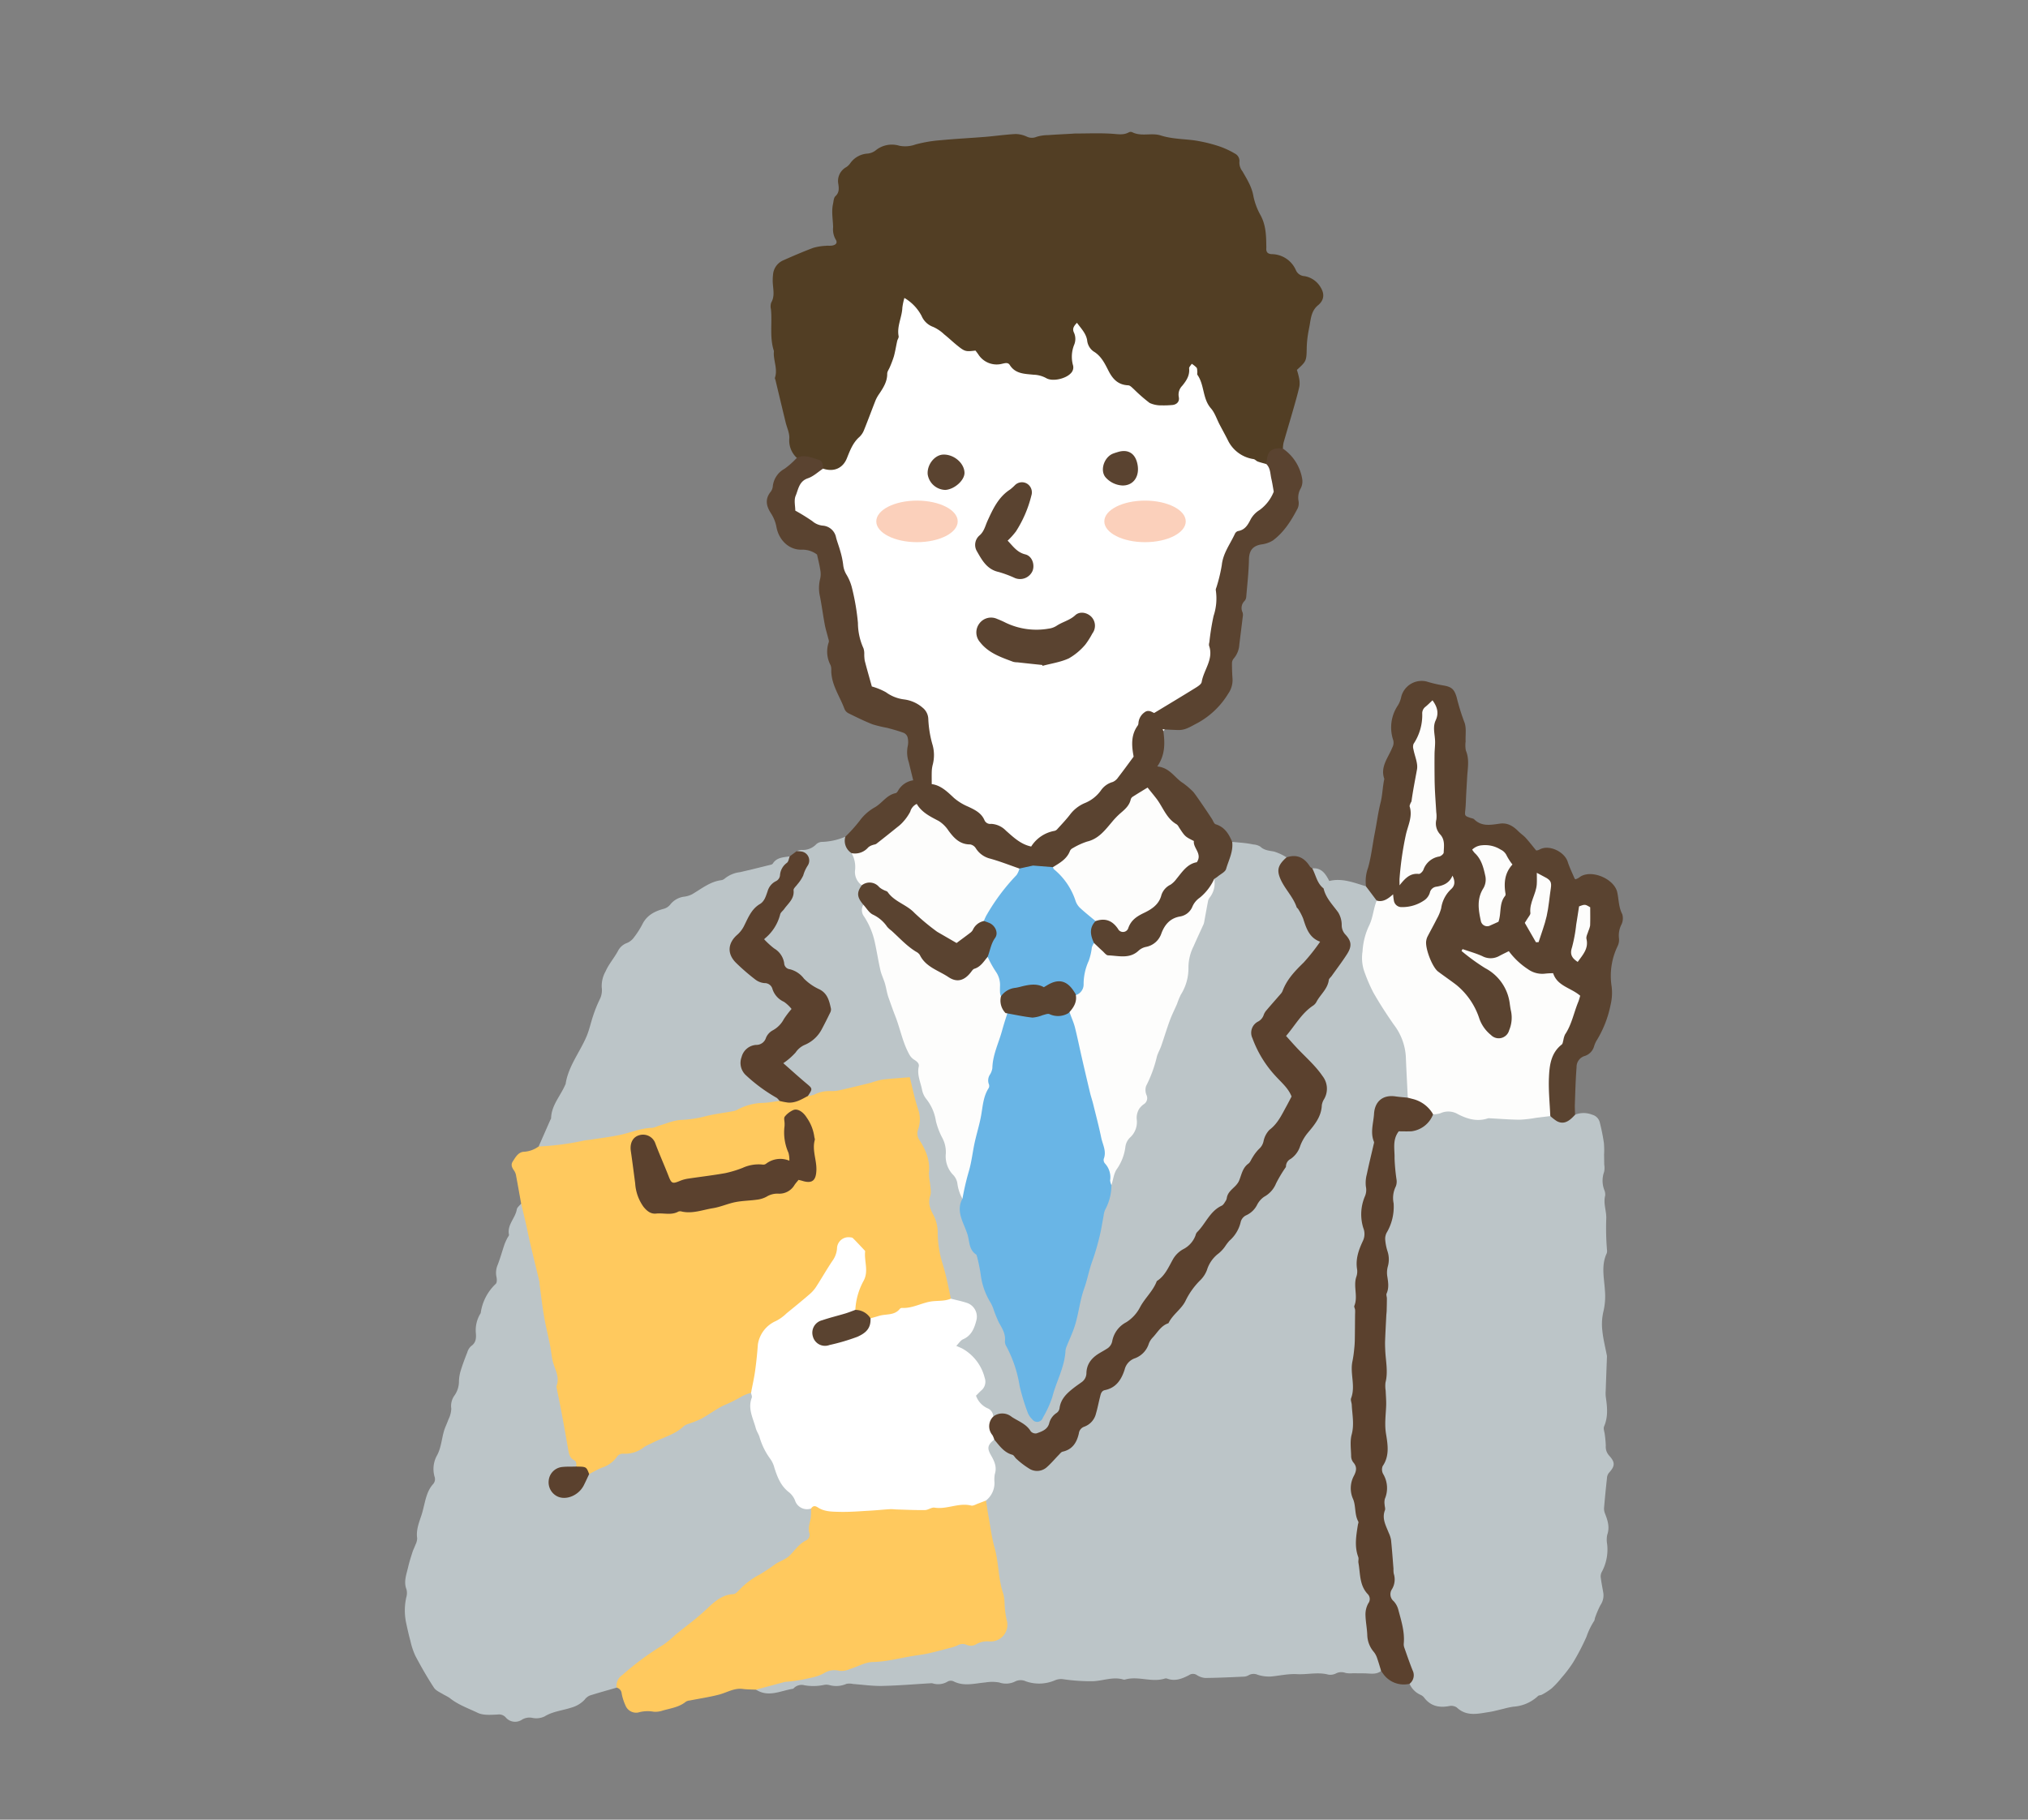 <svg xmlns="http://www.w3.org/2000/svg" width="546" height="490" viewBox="0 0 546 490">
  <rect x="0" y="0" width="546" height="490" fill="#808080" stroke="none"/>
  <g id="fp" transform="translate(-388.359 -74.555)">
    <path id="パス_23814" data-name="パス 23814" d="M748.5,499.946c-1.325,1.044-2.86.679-4.348.649-1.1-.022-2.21-.013-3.315-.031a5.968,5.968,0,0,1-2.005-.108,3.162,3.162,0,0,0-2.582.2,3.329,3.329,0,0,1-1.964.279c-2.819-.75-5.633.025-8.4-.127-2.469-.136-4.718.428-7.072.637a10.115,10.115,0,0,1-3.529-.457,2.732,2.732,0,0,0-2.357.046,2.855,2.855,0,0,1-1.262.437c-3.509.161-7.019.329-10.53.365a4.879,4.879,0,0,1-2.287-.8,1.841,1.841,0,0,0-2.056.026c-1.8.942-3.7,1.73-5.821.98a1.127,1.127,0,0,0-.667-.063c-3.543,1.151-7.16-.729-10.7.266a.845.845,0,0,1-.447.025c-2.868-.871-5.617.387-8.421.444a51.64,51.64,0,0,1-7.619-.511,4.252,4.252,0,0,0-2.552.31,10.81,10.81,0,0,1-7.687.241,3.337,3.337,0,0,0-2.8-.032,5.536,5.536,0,0,1-4.374.336,10.7,10.7,0,0,0-3.75-.017c-2.85.239-5.781,1.154-8.607-.31a1.82,1.82,0,0,0-1.454.009,4.957,4.957,0,0,1-4.1.563,1.761,1.761,0,0,0-.672-.035c-4.335.25-8.665.624-13,.713-2.6.054-5.207-.339-7.811-.524a4.341,4.341,0,0,0-1.764-.039,6.8,6.8,0,0,1-4.615.329,3.3,3.3,0,0,0-1.569-.013,13.914,13.914,0,0,1-5.12.072,2.933,2.933,0,0,0-2.908.813.355.355,0,0,1-.183.128c-3.311.511-6.589,2.407-9.962.235.1-.782.765-.92,1.325-.991,2.918-.368,5.61-1.653,8.549-1.989a23.729,23.729,0,0,0,8.689-2.236,3.985,3.985,0,0,1,2.4-.54,11.68,11.68,0,0,0,6.117-1.1,31.343,31.343,0,0,1,7.232-1.5,134.409,134.409,0,0,0,19.6-4.066c.359-.1.745-.421,1.061-.332,2.7.752,5.109-.757,7.688-.921,3.447-.219,4.45-2.026,4.157-5.468-.452-5.322-2-10.442-2.479-15.76a30.685,30.685,0,0,0-1.55-7.229c-.96-2.779-1.032-5.743-1.237-8.662,1.866-2.379,2.065-5.217,2.287-8.074.132-1.7-.66-3.039-1.355-4.457-.921-1.881-.483-3.068,1.465-4.208a59.848,59.848,0,0,1,6.654,5.186c3.676,3.635,6.855,3.658,10.024-.41a5.945,5.945,0,0,1,2.737-2.219,4.49,4.49,0,0,0,2.8-3.316,4.794,4.794,0,0,1,2.536-3.257c2.129-1.072,2.625-3.23,3.022-5.293.452-2.342,1.119-4.207,3.77-5.033,1.677-.523,2.559-2.284,3.116-3.964a5.852,5.852,0,0,1,3.393-3.95,6.391,6.391,0,0,0,2.971-2.991,26.452,26.452,0,0,1,5.318-6.266,43.989,43.989,0,0,0,5.577-6.925c2.912-4.119,5.346-8.572,8.814-12.328,2.157-2.338,4.649-4.569,5.442-7.9a1.54,1.54,0,0,1,.5-.992c2.433-1.468,3.689-4.156,5.872-5.788,2.736-2.044,3.8-5.114,5.553-7.76.28-.422.183-1.17.578-1.444,3.388-2.355,3.755-6.779,6.654-9.506,2.738-2.577,2.9-6.368,3.689-9.735.625-2.661-1.421-4.611-3.165-6.4-2.153-2.206-4.181-4.531-6.409-6.666-1.069-1.023-1.009-2.025-.059-3.154,2.02-2.4,3.725-5.04,6.308-6.987a11.826,11.826,0,0,0,3.454-4.963,18.894,18.894,0,0,1,3.376-5.279,18.053,18.053,0,0,0,2.4-3.812,3.275,3.275,0,0,0-.5-4.153,4.233,4.233,0,0,1-1.226-3.279,3.575,3.575,0,0,0-.637-2.584c-2.181-2.333-3.323-5.312-5.1-7.887a8.368,8.368,0,0,1-1.631-4.569c2.472-.219,3.574,1.481,4.56,3.4,3.531-.863,6.688.49,9.908,1.44a22.873,22.873,0,0,1,3.172,4.055,24.789,24.789,0,0,1-1.742,6.46c-3.126,6.8-2.027,13.3,1.941,19.42,1.8,2.769,3.46,5.627,5.43,8.281a12.124,12.124,0,0,1,2.359,6.464c.24,3.214.5,6.428.53,9.654a3.864,3.864,0,0,1-.566,2.8c-1,.63-2.044.24-3.077.124-3.335-.374-4.767.954-5.412,4.222-.638,3.235.169,6.45-.306,9.659a28.186,28.186,0,0,1-1.2,5.272,8.84,8.84,0,0,0-.535,4.653,5.682,5.682,0,0,1-.466,3.086,12.546,12.546,0,0,0-.309,7.77,5.689,5.689,0,0,1-.317,4.169c-1.952,3.875-1.347,8.1-1.666,12.174-.21,2.673-.4,5.367-.37,8.061,0,.221-.116.45-.094.668.581,5.692-.419,11.359-.541,17.033-.1,4.677.87,9.376-.144,14.106-.509,2.379-.671,5.1.776,7.471a2.824,2.824,0,0,1-.05,2.807,9.657,9.657,0,0,0-.323,6.773,36.9,36.9,0,0,1,1.022,9.948c-.1,5.137-.18,10.559,2.785,15.26a3.085,3.085,0,0,1,.245,2.779,14.949,14.949,0,0,0,1.39,12.558A11.384,11.384,0,0,1,748.5,499.946Z" transform="translate(11.708 24.562)" fill="#bcc5c8"/>
    <path id="パス_23815" data-name="パス 23815" d="M779.9,342.1a6.191,6.191,0,0,1,4.6.007,2.844,2.844,0,0,1,2.073,2.166,54.042,54.042,0,0,1,1.088,5.456,22.942,22.942,0,0,1,.048,3.11c.009.9.029,1.8.038,2.694a5.373,5.373,0,0,1-.031,1.978,6.945,6.945,0,0,0,.043,4.847,3.194,3.194,0,0,1,.243,1.535c-.55,2.122.377,4.165.294,6.184a70.282,70.282,0,0,0,.2,8.5,1.863,1.863,0,0,1-.093.891c-1.518,3.263-.672,6.616-.47,9.961a18.093,18.093,0,0,1-.435,5.81,14.7,14.7,0,0,0-.247,5.111c.223,2.218.789,4.4,1.206,6.6a1.054,1.054,0,0,1,.025.224c-.113,3.116-.233,6.231-.34,9.347a8.808,8.808,0,0,0,.026,1.563c.385,2.685.679,5.335-.457,7.961-.251.579.1,1.419.178,2.139a27.076,27.076,0,0,1,.281,3.067,3.5,3.5,0,0,0,.9,2.655c1.694,1.831,1.6,2.851-.112,4.7a2.565,2.565,0,0,0-.478,1.4c-.292,2.674-.558,5.353-.782,8.034a3.473,3.473,0,0,0,.267,1.488c.72,1.843,1.306,3.651.6,5.681a6.308,6.308,0,0,0-.041,2.453,12.714,12.714,0,0,1-1.46,7.619,2.509,2.509,0,0,0-.25,1.478c.178,1.408.465,2.8.7,4.2a4.649,4.649,0,0,1-.781,3.2,26.262,26.262,0,0,0-1.413,3.27c-.139.344-.119.785-.329,1.061a19.051,19.051,0,0,0-2.024,4.2,61.829,61.829,0,0,1-3.634,6.969,34.735,34.735,0,0,1-3.123,4.11,23.6,23.6,0,0,1-2.6,2.8,16.707,16.707,0,0,1-2.631,1.706c-.315.186-.812.129-1.053.362a10.672,10.672,0,0,1-6.625,2.876,21.212,21.212,0,0,0-2.609.557c-1.311.3-2.608.678-3.933.88-3.01.459-6.071,1.291-8.719-1.232a2.691,2.691,0,0,0-2.052-.369c-2.659.5-4.926.032-6.667-2.2a2.509,2.509,0,0,0-1.042-.829,5.8,5.8,0,0,1-2.944-2.972,7.918,7.918,0,0,0-.242-5.073,36.229,36.229,0,0,1-2.3-10.044,14.12,14.12,0,0,0-2.5-7.4,2.7,2.7,0,0,1-.324-2.789,9.632,9.632,0,0,0,.534-5.3c-.485-4.158-.4-8.379-2.165-12.355-1-2.246-.375-4.773-.063-7.113.276-2.07.5-4-.462-5.931a3.264,3.264,0,0,1-.074-3.053c1.418-2.71,1.041-5.588.679-8.4a21.387,21.387,0,0,1-.224-5.148,83.955,83.955,0,0,0,.168-15.474c-.339-4.607.691-9.093.457-13.632-.136-2.626.126-5.232.059-7.855-.088-3.441.154-6.882-.59-10.284a.678.678,0,0,1,.034-.445c2.464-4.276,1.674-9.2,2.753-13.747a5.714,5.714,0,0,0,.088-2.234,66.594,66.594,0,0,1-.466-9c-.05-2.853,1.131-4.128,3.859-4.061,3.217.08,5.113-1.79,6.829-4.085a8.243,8.243,0,0,1,8.2-.126,9.505,9.505,0,0,0,5.713.886,33.788,33.788,0,0,1,6.516-.023c3.652.251,7.2-.446,10.8-.542.223,0,.5-.033.656.1C775.518,344.1,777.72,343.892,779.9,342.1Z" transform="translate(32.519 32.616)" fill="#bcc5c8"/>
    <path id="パス_23816" data-name="パス 23816" d="M590.686,197.846a6.376,6.376,0,0,1-2.017-5.235c.092-1.418-.643-2.885-.992-4.334q-1.37-5.677-2.726-11.355c-.052-.219-.213-.471-.153-.649.787-2.314-.394-4.532-.3-6.808a1.376,1.376,0,0,0,.008-.447c-1.194-3.668-.4-7.477-.784-11.2a3.25,3.25,0,0,1,.074-1.779c.944-1.63.573-3.3.444-4.992a13.047,13.047,0,0,1,.044-2.48A4.565,4.565,0,0,1,587,144.676c2.673-1.192,5.367-2.347,8.1-3.377a14.566,14.566,0,0,1,3.316-.546c.594-.074,1.213.026,1.8-.076,1.117-.2,1.5-.809.886-1.718a5.5,5.5,0,0,1-.638-3.236c-.049-2.084-.485-4.166-.029-6.249.159-.718.179-1.649.64-2.081,1.044-.977.961-2,.8-3.237a4.243,4.243,0,0,1,2.136-4.6,4.02,4.02,0,0,0,1.09-1.076,6.14,6.14,0,0,1,4.565-2.562,4.159,4.159,0,0,0,2.246-.865,6.9,6.9,0,0,1,6.376-1.255,8.118,8.118,0,0,0,4.357-.338,36.265,36.265,0,0,1,6.84-1.153c3.949-.381,7.918-.57,11.874-.893,2.76-.225,5.507-.631,8.269-.77a7.571,7.571,0,0,1,3.02.721,3.142,3.142,0,0,0,2.567.043,10.56,10.56,0,0,1,3.061-.467c2.164-.159,4.333-.253,6.5-.376.3-.017.6-.058.9-.058,3.285,0,6.58-.15,9.851.064,1.584.1,3.082.433,4.562-.385a1.089,1.089,0,0,1,.882-.04c2.463,1.267,5.219.094,7.677.879,2.971.95,6.02.93,9.041,1.324a40.572,40.572,0,0,1,6.751,1.614,23.163,23.163,0,0,1,4.221,1.962,2.211,2.211,0,0,1,1.18,2.278,3.812,3.812,0,0,0,.816,2.465c1.178,2.06,2.464,4.059,2.92,6.5a17.694,17.694,0,0,0,1.915,5.254c1.388,2.5,1.556,5.137,1.59,7.853,0,.377.031.754.006,1.129-.07,1.024.371,1.52,1.419,1.585a7.171,7.171,0,0,1,6.572,4.371,2.674,2.674,0,0,0,2.286,1.552,6.2,6.2,0,0,1,4.324,2.976c1.139,1.8.976,3.513-.659,4.854-1.682,1.381-1.911,3.244-2.228,5.141-.171,1.024-.409,2.038-.548,3.067a26.888,26.888,0,0,0-.276,3.115c-.071,3.72-.054,3.72-2.656,6.1a16.713,16.713,0,0,1,.529,1.913,6.847,6.847,0,0,1,.166,2.444c-.482,2.178-1.115,4.325-1.728,6.473-.84,2.944-1.73,5.873-2.566,8.818a8.855,8.855,0,0,0-.163,1.556c-2.71.174-3.82,2.029-4.532,4.308-2.213.6-3.828-1.007-5.666-1.656a9.456,9.456,0,0,1-5.085-4.57c-1.969-3.549-3.836-7.16-5.729-10.738a40.061,40.061,0,0,1-2.575-7.6c-.136-.473-.011-1.072-.866-1.379a12.026,12.026,0,0,1-2.68,5.813,2.64,2.64,0,0,0-.35,1.291c-.377,2.924-.7,2.946-3.677,3.324a8.957,8.957,0,0,1-8.674-3.666,4.785,4.785,0,0,0-2.987-1.825,5.745,5.745,0,0,1-4.144-3.173c-1.185-2.261-2.407-4.5-4.551-6.083a5.594,5.594,0,0,1-1.75-3.1,5.77,5.77,0,0,0-2.232-3.341c.833,3.42-1.374,6.577-.525,9.969a2.751,2.751,0,0,1-1.434,3.079,7.073,7.073,0,0,1-6.445.858,12.457,12.457,0,0,0-3.479-.822c-2.256-.225-4.5-.571-6.208-2.312a2.44,2.44,0,0,0-2.31-.548,6.339,6.339,0,0,1-5.888-2.149,3.985,3.985,0,0,0-2.91-1.428c-2.286-.121-3.749-1.809-5.319-3.173a19.2,19.2,0,0,0-5.283-3.784,5.142,5.142,0,0,1-2.409-2.594,17.107,17.107,0,0,0-3.88-4.472c-.212,3-1,5.358-1.316,7.854-.452,3.543-.946,7.126-2.576,10.374-.668,1.329-.309,2.874-1.064,4.119-2.388,3.938-3.568,8.445-5.748,12.433-1.712,3.134-3.78,6.1-5.5,9.263-1.091,2-4.139,2.47-6.143,1.371-.85-2.5-2.951-2.92-5.186-3.065C591.856,197.908,591.254,198.185,590.686,197.846Z" transform="translate(12.197 0)" fill="#523e24"/>
    <path id="パス_23817" data-name="パス 23817" d="M554.39,493.258c-2.441.707-4.9,1.374-7.314,2.151a3.652,3.652,0,0,0-1.342,1.121,7.741,7.741,0,0,1-3.566,2.11c-2.382.791-4.957.994-7.19,2.37a5.161,5.161,0,0,1-3.24.4,3.882,3.882,0,0,0-2.784.43,3.315,3.315,0,0,1-4.49-.624,2.454,2.454,0,0,0-2.178-.711c-1.782.063-3.806.259-5.313-.466-2.568-1.235-5.338-2.183-7.6-4.037a15.885,15.885,0,0,0-1.5-.832c-.926-.6-2.122-1.044-2.681-1.9-1.8-2.754-3.441-5.626-4.987-8.536a19.562,19.562,0,0,1-1.343-4.021c-.436-1.585-.792-3.192-1.14-4.8a16.241,16.241,0,0,1,.007-6.908,4.081,4.081,0,0,0,.078-2.173c-.82-2.085-.035-4,.413-5.949.317-1.38.749-2.737,1.179-4.088.227-.71.589-1.375.84-2.078a3.924,3.924,0,0,0,.435-1.687c-.331-2.274.53-4.284,1.2-6.348.229-.706.4-1.435.575-2.157.52-2.115.946-4.271,2.432-5.99a1.984,1.984,0,0,0,.478-2.069,7.531,7.531,0,0,1,.738-5.891c1.048-2.043,1.173-4.3,1.8-6.434.312-1.053.826-2.044,1.185-3.085a7.2,7.2,0,0,0,.778-2.921,4.821,4.821,0,0,1,.895-3.6,6.533,6.533,0,0,0,1.169-3.8,10.934,10.934,0,0,1,.481-2.869c.508-1.647,1.12-3.264,1.753-4.869a3.727,3.727,0,0,1,1.033-1.706c1.349-.923,1.4-2.18,1.276-3.571a8.6,8.6,0,0,1,1.11-4.985,1.45,1.45,0,0,0,.211-.4,13.227,13.227,0,0,1,4.046-7.808c.348-.325.326-1.255.194-1.842a5.387,5.387,0,0,1,.326-3.283c.7-1.806,1.21-3.682,1.833-5.517a16.2,16.2,0,0,1,.736-1.633c.158-.334.524-.7.466-.988-.539-2.641,1.709-4.408,2.1-6.763.095-.574.765-1.053,1.17-1.577a3.438,3.438,0,0,1,1.407,2.469c1.7,7.845,3.764,15.626,4.852,23.581.937,6.861,2.971,13.509,3.9,20.309.77,5.649,1.866,11.229,2.705,16.856.307,2.061.339,4.23,2.084,5.8a1.459,1.459,0,0,1,.284,1.484c-1.263,1.211-2.963.6-4.424,1.033a3.718,3.718,0,0,0-2.744,4.656,3.594,3.594,0,0,0,4.658,2.373,6.329,6.329,0,0,0,3.8-3.305,9.815,9.815,0,0,1,1.781-2.848,11.824,11.824,0,0,1,2.912-1.688c3.267-1.565,5.757-4.782,9.835-4.618,3.966-2.732,8.51-4.44,12.772-6.542,4.158-2.05,7.917-4.835,12.257-6.5a15.433,15.433,0,0,0,3.133-1.762,2.426,2.426,0,0,1,2.713-.45,1.535,1.535,0,0,1,.595,1.4c-.932,4.377,1.3,8.036,2.758,11.826,1.366,3.553,3.367,6.83,4.915,10.323,1.107,2.5,3.563,4.195,5.076,6.537.609.943,2,.5,2.888,1.076a2.9,2.9,0,0,1,.405,2.569,8.268,8.268,0,0,0-.329,1.539c.39,5.908-4.547,7.647-8.1,10.538-3.381,2.752-7.647,4.214-10.663,7.471a4.286,4.286,0,0,1-2.421,1.561c-2.669.421-4.684,2.075-6.561,3.772a126.534,126.534,0,0,1-15.422,12.044c-2.65,1.742-4.989,3.866-7.452,5.839C555.258,491.087,555.137,492.341,554.39,493.258Z" transform="translate(0 35.745)" fill="#bcc5c8"/>
    <path id="パス_23818" data-name="パス 23818" d="M587,418.161a11.373,11.373,0,0,0-2.433.943,40.82,40.82,0,0,1-4.984,2.476c-2.07,1.022-3.945,2.435-5.968,3.562a27.82,27.82,0,0,1-3.27,1.309,4.338,4.338,0,0,0-1.415.655c-2.51,2.422-5.921,3.125-8.863,4.717a14.513,14.513,0,0,0-1.8.9,8.27,8.27,0,0,1-5.647,1.836,1.96,1.96,0,0,0-1.553.6,7.936,7.936,0,0,1-4.228,3.159c-1.181.471-2.285,1.139-3.423,1.718-.9-1.093-2.395-1.181-3.443-2.024-.067-.632.179-1.309-.663-1.737-1.1-.559-1.341-1.689-1.535-2.823q-.834-4.857-1.734-9.7c-.424-2.275-.9-4.538-1.349-6.808a1.337,1.337,0,0,1-.043-.668c.946-2.516-.606-4.619-1.1-6.9-.281-1.307-.388-2.65-.649-3.963-.522-2.616-1.178-5.207-1.628-7.834-.491-2.861-.813-5.752-1.2-8.631-.031-.223.015-.459-.038-.673-.814-3.4-1.653-6.791-2.454-10.192-.426-1.807-.774-3.632-1.185-5.442s-.858-3.622-1.29-5.432c-.446-2.479-.885-4.96-1.348-7.437a3.422,3.422,0,0,0-.428-1.249c-.552-.832-1.142-1.633-.485-2.652.768-1.193,1.524-2.6,3.108-2.626a7.439,7.439,0,0,0,3.874-1.434,7.054,7.054,0,0,1,3.2-.966,184.553,184.553,0,0,0,24.55-4.32c5.714-1.47,11.53-2.521,17.353-3.5a42.551,42.551,0,0,0,9.776-2.482c3.046-1.3,6.338-1.01,9.524-1.394,3.005.865,5.687-.172,8.334-1.43,4.191-1.761,8.781-1.645,13.105-2.783a20.325,20.325,0,0,0,2.185-.524c3.419-1.315,7.073-1.254,10.619-1.816,1.2-.189,1.762.366,2.1,1.483.921,3.02,1.68,6.08,2.435,9.142a4.145,4.145,0,0,1-.024,2.449c-.823,2.182-.258,4.087.9,5.977a12.227,12.227,0,0,1,1.67,6.679c-.026,2.839.62,5.653.21,8.528-.18,1.266.562,2.466,1.163,3.6a8.754,8.754,0,0,1,.983,4.772,22.969,22.969,0,0,0,1.439,8.363c.816,2.517,1.041,5.15,1.865,7.648a2.048,2.048,0,0,1-.273,1.735,2.929,2.929,0,0,1-2.012.889c-2.8.139-5.425,1.1-8.136,1.563-3.479.59-6.488,2.734-10.087,2.761-.444,0-.886.147-1.338.115-1.557-.773-3.039-1.681-4.523-2.587a8.667,8.667,0,0,1,1.275-6.254c1.565-2.69,1.139-5.51,1.125-8.321-.007-1.39-2.175-3.853-3.495-4.111-1.688-.329-2.484.719-2.961,2.122-2.205,6.48-5.663,12-11.5,15.911-2.347,1.571-4.282,3.664-6.8,5.126a6.747,6.747,0,0,0-3.163,5.91A37.447,37.447,0,0,1,587,418.161Z" transform="translate(3.562 31.453)" fill="#ffc95e"/>
    <path id="パス_23819" data-name="パス 23819" d="M632.38,400.741c-.678-3.123-1.243-6.255-2.218-9.327a29.523,29.523,0,0,1-1.328-8.1,10.309,10.309,0,0,0-1.145-5.085c-.837-1.513-1.537-3.186-.874-5.157.357-1.061.018-2.368-.062-3.561a15.455,15.455,0,0,1-.286-2.663c.372-3.265-.81-6.077-2.485-8.71a3.133,3.133,0,0,1-.43-2.948,8.161,8.161,0,0,0,0-5.483c-.945-2.816-1.521-5.756-2.24-8.588-2.566.217-5.021.364-7.458.656a25.826,25.826,0,0,0-3.009.835c-2.739.68-5.48,1.351-8.232,1.978a9.828,9.828,0,0,1-2.438.273,8.814,8.814,0,0,0-4.567.943,6.256,6.256,0,0,1-1.712.365c.469-1.707-.3-2.835-1.667-3.757a40.669,40.669,0,0,1-4.546-4.039c-.971-.894-.9-1.555.232-2.288,2.494-1.617,4.361-3.98,6.976-5.544s3.5-4.675,4.484-7.382a3.872,3.872,0,0,0-1.815-4.524c-3.3-1.8-5.5-5.143-9.187-6.337a1.893,1.893,0,0,1-1.249-1.5c-.387-2-1.734-3.222-3.248-4.421-2.263-1.791-2.258-2.315-.372-4.483a6.222,6.222,0,0,0,1.436-2.27,14.543,14.543,0,0,1,3.165-5.4c.244-.285.613-.558.667-.9.586-3.66,3.615-6.131,4.629-9.587a2.029,2.029,0,0,0-.977-2.662c-.509-.3-1.194-.264-1.556-.834a4.932,4.932,0,0,1,1.244-.332,4.956,4.956,0,0,0,3.874-1.379,2.462,2.462,0,0,1,1.568-.775,17.185,17.185,0,0,0,6.409-1.4c.633,1.493.8,3.212,2.122,4.37a5.076,5.076,0,0,1,1.08,3.571,7.886,7.886,0,0,0,1.339,4.883,7.224,7.224,0,0,0,.667,5.7,4.925,4.925,0,0,0,.8,3.438,27.423,27.423,0,0,1,2.786,7.813,121.358,121.358,0,0,0,4.385,15.782,59.463,59.463,0,0,1,3.266,9.8,4.947,4.947,0,0,0,1.327,2.817c2.387,1.913,2.525,4.555,2.862,7.2a11.718,11.718,0,0,0,2.561,6.16,6.413,6.413,0,0,1,1.274,2.865,23.276,23.276,0,0,0,2.587,7.413,6.932,6.932,0,0,1,.576,3.522,8.207,8.207,0,0,0,1.854,5.426c1.642,1.921,1.412,4.547,2.395,6.726-1.171,3.467.549,6.432,1.66,9.5,1.768,4.892,3.186,9.892,4.717,14.857,1.137,3.685,3.373,7.127,4.479,10.763,1.458,4.794,4,9.229,4.695,14.267.348,2.535,1.591,4.844,2.072,7.359a3.632,3.632,0,0,0,.841,1.582c.875,1.056,1.827,1.22,2.431-.154.967-2.2,2.355-4.2,2.95-6.569.986-3.923,2.113-7.849,3.366-11.651,2.163-6.559,3.495-13.315,5.556-19.869,1.1-3.5,2.529-6.9,3.43-10.477a17.4,17.4,0,0,0,.821-4.413,6.905,6.905,0,0,1,.754-3.025,15.953,15.953,0,0,0,1.55-5.847c.557-2.259,1.027-4.546,2.531-6.442a4.349,4.349,0,0,0,.692-2.126,9.138,9.138,0,0,1,2.309-5.27,5.368,5.368,0,0,0,1.16-3.353c.068-.672-.194-1.566.2-1.988,2.806-3.034,2.059-7.232,3.626-10.731A124.314,124.314,0,0,0,690,327.744,91.6,91.6,0,0,1,694.082,318a15.107,15.107,0,0,0,1.64-7.178,8.718,8.718,0,0,1,.979-4.124,53.588,53.588,0,0,0,4.417-12.921c.33-1.929,1.825-3.608,1.721-5.735,3.5-2.533,4.2-6.5,5.264-10.286,1.1.1,2.2.177,3.292.3.808.094,1.615.221,2.411.389a4.066,4.066,0,0,1,1.874.572c1.077,1.015,2.338,1.09,3.681,1.327a14.069,14.069,0,0,1,3.391,1.574.931.931,0,0,1-.078.441c-1.9,3.412-1.612,5.224.777,8.512a28.259,28.259,0,0,1,4.611,8.4,6.924,6.924,0,0,0,2.839,4.212c1.342.826,1.124,1.637.337,2.764-1.946,2.786-4.489,5.047-6.587,7.7-1.777,2.25-2.683,5.062-4.744,7.092-1.86,1.833-2.895,4.342-5.04,5.952-1.389,1.042-1.068,2.453-.571,3.9a29.515,29.515,0,0,0,7.421,11.177,12.327,12.327,0,0,1,2.26,3.074,2.03,2.03,0,0,1,.187,1.947c-1.464,2.679-2.3,5.754-4.869,7.745a4.124,4.124,0,0,0-1.585,1.879c-1.088,3.628-4.147,6.036-5.735,9.254-1.474,2.987-3.9,5.322-5.091,8.426a2.883,2.883,0,0,1-1,1.478c-3.521,2.3-5.65,5.744-7.743,9.234a6.32,6.32,0,0,1-2.356,2.393,9.448,9.448,0,0,0-3.929,4.222,31.608,31.608,0,0,1-3.449,4.672c-1.589,2.032-2.988,4.272-4.381,6.478a13.907,13.907,0,0,1-4.865,5.183,5.105,5.105,0,0,0-2.609,3.523,5.7,5.7,0,0,1-3.5,4.116,5.818,5.818,0,0,0-3.574,4.838,5.283,5.283,0,0,1-2.675,3.974c-2.29,1.458-3.59,3.5-4.839,5.959-1.164,2.293-2.455,4.941-4.939,6.426-1.492.891-2.89.921-3.98-.584-1.4-1.937-3.594-2.658-5.533-3.784-1.351-.783-2.637.349-3.958.054a10.274,10.274,0,0,0-2.755-2.584c-2.211-1.575-2.371-2.858-.653-4.968a3.246,3.246,0,0,0,.554-3.562c-1.158-2.718-2.572-5.222-5.374-6.677-2.01-1.043-2.07-2.189-.128-3.41a7.126,7.126,0,0,0,3.311-4.336,3.591,3.591,0,0,0-2.283-4.7C634.956,401.783,633.436,401.814,632.38,400.741Z" transform="translate(11.984 23.508)" fill="#bcc5c8"/>
    <path id="パス_23820" data-name="パス 23820" d="M547.332,483.355a3.448,3.448,0,0,1,1.54-3.413,76.777,76.777,0,0,1,11.024-8.133,28.3,28.3,0,0,0,3.278-2.716c2.841-2.294,5.781-4.439,8.455-6.971,1.929-1.827,4.076-3.812,7.124-3.948.5-.023,1.043-.555,1.442-.972a20.83,20.83,0,0,1,5.7-4.343,50.58,50.58,0,0,0,4.27-2.85c.742-.476,1.58-.8,2.348-1.235a6.462,6.462,0,0,0,1.39-.985c1.467-1.475,2.6-3.283,4.634-4.179a1.837,1.837,0,0,0,.733-1.641c-.521-1.486.013-2.787.294-4.172a15.511,15.511,0,0,0,.1-2.673,1.078,1.078,0,0,1,1.642-.938c3.38,1.608,6.946.875,10.445.943,4.425.086,8.833-.466,13.278-.167,4.586.308,9.094-.8,13.639-1.245,2.689-.265,5.382-.67,8.095-.744.245,1.545.463,3.1.743,4.634.488,2.694.823,5.436,1.569,8.059,1.168,4.1.934,8.452,2.375,12.5a12.215,12.215,0,0,1,.321,2.666,26.082,26.082,0,0,0,.536,4.215,4.491,4.491,0,0,1-4.564,5.865,6.1,6.1,0,0,0-3.84.88,2.876,2.876,0,0,1-2.3.053,2.676,2.676,0,0,0-2.536.154,10.535,10.535,0,0,1-2.12.679c-1.873.5-3.741,1.017-5.633,1.438-1.379.306-2.788.471-4.184.7-3.6.573-7.1,1.563-10.819,1.632-2.069.04-4.105,1.267-6.176,1.895a5.577,5.577,0,0,1-2.775.5,5.188,5.188,0,0,0-4.117.566c-1.821,1.068-3.811,1.3-5.757,1.76a41.616,41.616,0,0,1-4.227.588,5.015,5.015,0,0,0-.672.063q-3.876,1.032-7.749,2.083c-1.179-.059-2.367-.035-3.533-.194-2.341-.32-4.256.956-6.368,1.51-2.593.679-5.263,1.067-7.9,1.591a2.487,2.487,0,0,0-1.065.321c-1.819,1.5-4.1,1.777-6.241,2.395a6.187,6.187,0,0,1-2.416.317,9.088,9.088,0,0,0-4.161.2,3.077,3.077,0,0,1-3.461-1.909,13.7,13.7,0,0,1-1.016-3.191A1.759,1.759,0,0,0,547.332,483.355Z" transform="translate(7.057 45.648)" fill="#ffc95e"/>
    <path id="パス_23821" data-name="パス 23821" d="M605.561,293.735a3.932,3.932,0,0,1-1.682-4.428,40.414,40.414,0,0,0,3.862-4.3,12.868,12.868,0,0,1,4.157-3.66c1.933-1.137,3.15-3.292,5.52-3.767.247-.049.486-.365.636-.614a5.589,5.589,0,0,1,4.1-2.843c-.429-1.753-.816-3.318-1.193-4.885a8.293,8.293,0,0,1-.3-4.22,5.426,5.426,0,0,0-.01-2.445,1.92,1.92,0,0,0-1.023-1.217c-1.468-.547-2.99-.959-4.507-1.363a34.6,34.6,0,0,1-3.909-.942c-2.218-.88-4.367-1.937-6.509-2.993a2.294,2.294,0,0,1-1.049-1.146c-1.284-3.475-3.617-6.6-3.56-10.531a3.117,3.117,0,0,0-.218-1.317,7.737,7.737,0,0,1-.461-6.128c.129-.355-.1-.854-.2-1.275-.282-1.152-.654-2.284-.869-3.447-.459-2.49-.8-5-1.271-7.491a10.143,10.143,0,0,1,.034-4.9,5.728,5.728,0,0,0,.016-2.4c-.2-1.323-.542-2.624-.858-4.089a6.425,6.425,0,0,0-4.141-1.313c-3.515.08-6.22-2.708-6.815-6.223a10.282,10.282,0,0,0-1.519-3.677c-1.282-2.01-1.544-3.854.066-5.794a3.021,3.021,0,0,0,.5-1.43,6.087,6.087,0,0,1,3.135-4.653,21.59,21.59,0,0,0,3.323-2.947c2.04-1.007,3.957-.051,5.849.482,1.041.293,1.244,1.392,1.229,2.422-.1,1.743-1.654,2.085-2.787,2.614-3.059,1.428-3.926,3.924-3.886,7,.008.62-.01,1.3.6,1.6,2.083,1.016,3.624,2.964,6.047,3.4,2.221.405,3.328,1.894,4.175,3.961,1.56,3.809,2.134,7.886,3.713,11.723,1.607,3.906,1.965,8.3,2.216,12.581a10.543,10.543,0,0,0,.782,3.478c1.265,3.076,1.395,6.437,2.214,9.635a3.865,3.865,0,0,0,2.413,2.872,52.068,52.068,0,0,0,8.144,3.125c4.269,1.232,5.27,2.895,5.455,7.38a8.494,8.494,0,0,0,.34,2.453,18.419,18.419,0,0,1,.6,9.783c-.329,1.706-.024,3.118,1.992,3.642a4.268,4.268,0,0,1,1.827,1.3c1.91,1.969,4.5,3.005,6.566,4.622,3.184,2.5,6.955,3.945,10.063,6.469a26.821,26.821,0,0,0,3.24,2.444,2.314,2.314,0,0,0,3.239-.345,11.665,11.665,0,0,1,4.571-2.775c2.012-.785,2.781-3.073,4.479-4.324.472-.349.721-1.049,1.242-1.293,3.916-1.832,6.919-4.932,10.211-7.571,2.716-2.177,5.557-4.707,5.135-8.89-.321-3.183,1.3-5.82,2.541-8.523a2.859,2.859,0,0,1,3.2-1.645,2.475,2.475,0,0,0,1.951-.314c3.182-2.285,6.707-4.01,9.985-6.137a1.927,1.927,0,0,0,.905-.978c.85-2.99,2.817-5.7,2.231-9.058-.441-2.526.54-4.91.9-7.347.867-5.815,1.013-11.78,2.977-17.378,1.074-3.063,2.145-6.313,5.506-7.866a1.845,1.845,0,0,0,.918-.966,9.513,9.513,0,0,1,3.368-3.881c3.2-2.347,3.772-5.369,2.764-8.983-.274-.983-.857-1.953-.509-3.054a11.465,11.465,0,0,1,.477-2.6c.584-1.359,2.008-1.825,4.005-1.545a12.322,12.322,0,0,1,5.173,8.108,4.073,4.073,0,0,1-.388,2.586,4.92,4.92,0,0,0-.586,3.439,3.53,3.53,0,0,1-.251,1.97c-1.714,3.271-3.664,6.411-6.686,8.641a7.746,7.746,0,0,1-3.15,1.058c-2.355.437-3.224,1.72-3.271,4.09-.067,3.364-.454,6.723-.736,10.082a1.856,1.856,0,0,1-.437,1.023,2.672,2.672,0,0,0-.542,3.1,2.307,2.307,0,0,1,.055,1.114c-.3,2.527-.63,5.049-.931,7.575a6.339,6.339,0,0,1-1.48,3.7,1.956,1.956,0,0,0-.494,1.184c-.013,1.408.035,2.821.139,4.226a6.344,6.344,0,0,1-1.136,4.052,22,22,0,0,1-8.349,7.971c-1.612.806-3.091,1.879-4.987,1.852-1.253-.017-2.507-.105-3.759-.161-.159.127-.516.083-.387.454.438,3.222.526,6.4-1.638,9.514,3.427.33,4.675,3.092,6.925,4.47a21.76,21.76,0,0,1,2.718,2.331c.435.379,4.976,7.09,5.237,7.616.213.433.48,1.048.853,1.16,2.421.735,3.544,2.615,4.434,4.741.333,2.614-.95,4.9-1.633,7.278-.234.812-1.428,1.356-2.2,2-.307.256-.66.455-.992.681a8.662,8.662,0,0,1-3.486,5.6,6.259,6.259,0,0,0-1.727,2.053,6.164,6.164,0,0,1-4.136,3.228,5.778,5.778,0,0,0-4.035,3.638,6.636,6.636,0,0,1-4.974,4.454,2.292,2.292,0,0,0-1.2.6c-2.279,2.36-5.248,1.85-8.059,1.927a3.1,3.1,0,0,1-2.392-1.127c-.9-1.019-2-1.826-2.855-2.882-1.228-2.291-1.675-4.521.526-6.537a5.552,5.552,0,0,1,6.531,1.571c1.016,1.163,1.849,1.112,2.557-.328a7.356,7.356,0,0,1,3.957-3.491,8.039,8.039,0,0,0,4.543-4.446,5.814,5.814,0,0,1,2.511-3.069c1.459-.854,2.231-2.411,3.365-3.6a12.243,12.243,0,0,1,1.8-1.69c.811-.571,2.28-.652,2.124-2.015-.16-1.4-.483-2.969-1.628-3.856-3.852-2.984-6.572-6.9-9.266-10.84-2.1-3.075-4.077-3.279-6.062-.147-2.042,3.223-5.054,5.532-7.324,8.517-1.836,2.413-4.94,2.74-7.352,4.224a5.931,5.931,0,0,0-2.214,1.832,9.859,9.859,0,0,1-4.83,3.9,2.225,2.225,0,0,1-1.1.139c-2.5-.652-4.993-.269-7.488.007-3.118-.806-6.426-1.386-9.165-2.949-2.9-1.654-6.327-2.977-8.477-5.305-3.125-3.385-7.039-5.473-10.727-8.466a15.8,15.8,0,0,1-4.124,5.464,44.58,44.58,0,0,1-9.938,6.8A2.619,2.619,0,0,1,605.561,293.735Z" transform="translate(12.069 10.556)" fill="#5a4330"/>
    <path id="パス_23822" data-name="パス 23822" d="M593.768,346.845c-1.479.186-2.954.484-4.438.533a15.281,15.281,0,0,0-6.833,1.791,3.715,3.715,0,0,1-1.04.413c-2.63.487-5.308.781-7.885,1.467a32.108,32.108,0,0,1-6.368.919c-2.083.132-4.117,1.055-6.168,1.642a6.278,6.278,0,0,1-1.48.487c-2.969.038-5.671,1.221-8.5,1.852-2.688.6-5.442.905-8.168,1.334-.662.1-1.337.143-1.991.284a70.126,70.126,0,0,1-11.973,1.539q1.575-3.585,3.151-7.171c.06-.136.189-.266.193-.4.08-3.5,2.51-6,3.792-9,.03-.068.1-.127.109-.2.714-4.789,3.8-8.532,5.631-12.824.775-1.817,1.167-3.8,1.814-5.671a34.174,34.174,0,0,1,1.747-4.325,5.51,5.51,0,0,0,.539-3.262,8.039,8.039,0,0,1,1.018-4.257c.894-2.025,2.338-3.635,3.357-5.534a4.388,4.388,0,0,1,2.474-2.161,4.384,4.384,0,0,0,1.824-1.476,23.05,23.05,0,0,0,2.29-3.583c1.185-2.373,3.281-3.455,5.638-4.1a3.408,3.408,0,0,0,1.96-1.31,5.633,5.633,0,0,1,3.672-1.989,6.465,6.465,0,0,0,2.089-.639c2.513-1.461,4.792-3.38,7.82-3.789a1.882,1.882,0,0,0,1-.463,7.969,7.969,0,0,1,4.079-1.7c2.758-.625,5.5-1.316,8.245-1.991a.987.987,0,0,0,.58-.3c1.068-1.729,2.885-1.688,4.569-1.969.154.17.363.446.271.584-1.388,2.067-2.151,4.492-3.708,6.454-.224.283-.729.386-.861.7-1.368,3.316-4.105,5.633-6.086,8.489-1.438,2.073-2.273,4.5-4.222,6.315a3.4,3.4,0,0,0,0,5.081c2.528,2.5,5.061,4.883,8.5,6.453,2.656,1.214,4.2,4.4,6.481,6.5.522.479.111,1.285-.329,1.849-.647.83-1.192,1.739-1.843,2.558-1.614,2.025-4.085,3.234-5.337,5.646-.292.564-1.23.435-1.881.6-3.607.94-4.668,4.785-2.167,7.536,2,2.2,4.613,3.569,6.929,5.339C592.89,345.584,593.839,345.767,593.768,346.845Z" transform="translate(4.462 24.163)" fill="#bcc5c8"/>
    <path id="パス_23823" data-name="パス 23823" d="M780.38,356.411c-1.814,2.091-3.268,2.63-4.942,1.718a12.867,12.867,0,0,1-1.733-1.354,1.039,1.039,0,0,1-.572-.915c.142-4.416-.974-8.831,0-13.247a9.594,9.594,0,0,1,1.641-3.692c2.756-3.68,3.918-8.064,5.65-12.2.7-1.68.212-2.682-1.334-3.445a12.334,12.334,0,0,1-4.5-3.331,2.682,2.682,0,0,0-2.455-.88c-3.419.219-5.909-1.618-8-3.922-1.308-1.442-2.408-1.783-4.072-.814a4.37,4.37,0,0,1-4.336.1,15.212,15.212,0,0,0-4.113-1.436c2.245,2.1,5.557,3.3,7.972,5.778,3.864,3.958,4.747,8.808,3.867,13.993-.643,3.781-3.85,4.639-6.667,2a6.593,6.593,0,0,1-2.121-2.6c-1.75-5.682-5.437-9.794-10.37-12.873-3.085-1.927-3.813-5.143-4.525-8.251-.554-2.412,1.024-4.492,2.143-6.5a16.981,16.981,0,0,0,2.2-5.146c.383-2.089,2.015-3.472,2.928-5.305-2.182,1.319-4.734,1.7-6.353,4.271-1.485,2.363-4.466,2.858-7.328,2.529-1.356-.155-1.984-1.214-2.485-2.238-1.43.153-2.64,1.6-3.9.122q-1.44-1.921-2.879-3.84a10.608,10.608,0,0,1,.552-5.009c.873-3.077,1.2-6.3,1.828-9.456.535-2.7.863-5.428,1.548-8.125.508-2,.532-4.241,1-6.346-1.172-3.284,1.076-5.724,2.143-8.437a2.692,2.692,0,0,0,.236-2.07,10.641,10.641,0,0,1,1.258-9.269,7.089,7.089,0,0,0,.938-2.424,5.673,5.673,0,0,1,6.768-4.043,34.677,34.677,0,0,0,4.557,1.074c2.237.369,2.921,1.024,3.568,3.146a58.565,58.565,0,0,0,2.032,6.611c.671,1.54.313,3.534.39,5.327a7.621,7.621,0,0,0,.063,2.43c1,2.366.491,4.747.352,7.134q-.135,2.347-.266,4.7c-.073,1.349-.08,2.706-.223,4.048-.179,1.69-.205,1.718,1.347,2.258.354.123.8.156,1.044.4,2.044,2.038,4.516,1.476,6.925,1.154,2.1-.281,3.6.694,4.98,2.082.614.619,1.367,1.1,1.952,1.747.923,1.015,1.759,2.11,2.824,3.4a2.062,2.062,0,0,0,.838-.22c2.591-1.508,6.777.562,7.643,3.245.5,1.564,1.24,3.053,1.878,4.573.023.055.126.078.273.161.212-.1.483-.2.732-.346s.485-.362.748-.5c3.179-1.721,8.94.837,9.713,4.346.431,1.955.361,3.988,1.338,5.872a3.815,3.815,0,0,1-.216,2.815,6.526,6.526,0,0,0-.659,3.679,3.905,3.905,0,0,1-.387,2.178,18.353,18.353,0,0,0-1.583,10.853,13.956,13.956,0,0,1-.286,4.91,29.3,29.3,0,0,1-3.878,9.8,7.3,7.3,0,0,0-.592,1.459,3.823,3.823,0,0,1-2.445,2.5,3.062,3.062,0,0,0-2.244,3.036c-.26,3.286-.34,6.586-.461,9.882C780.285,354.46,780.357,355.436,780.38,356.411Z" transform="translate(32.036 18.306)" fill="#5a4330"/>
    <path id="パス_23824" data-name="パス 23824" d="M636.349,431.854a3.983,3.983,0,0,1,4.981.087c1.8,1.193,3.927,1.879,5.133,3.9a1.729,1.729,0,0,0,1.566.535c1.389-.5,2.9-.99,3.377-2.662a4.631,4.631,0,0,1,2.041-2.856,1.919,1.919,0,0,0,.759-1.249c.324-2.564,2.052-4.1,3.916-5.546.652-.506,1.338-.968,2.005-1.452a3,3,0,0,0,1.315-2.486c.073-2.513,1.5-4.16,3.562-5.377.644-.381,1.3-.744,1.93-1.146a3.011,3.011,0,0,0,1.468-2.11,7.233,7.233,0,0,1,3.764-5.036,10.43,10.43,0,0,0,3.7-4.021c1.319-2.5,3.534-4.385,4.524-7.059,2.137-1.367,3.1-3.62,4.258-5.709a7.178,7.178,0,0,1,2.79-2.847,6.784,6.784,0,0,0,3.383-3.768,1.956,1.956,0,0,1,.374-.812c2.337-2.278,3.455-5.683,6.67-7.171.479-.221.785-.861,1.114-1.346a2.324,2.324,0,0,0,.275-.855c.391-2.024,2.559-2.78,3.271-4.49.689-1.652.915-3.473,2.534-4.644.5-.363.721-1.1,1.1-1.645A11.467,11.467,0,0,1,707.9,359.8a3.846,3.846,0,0,0,1.213-2.033,6.246,6.246,0,0,1,1.606-3.122c2.226-1.67,3.294-4.042,4.555-6.328.471-.855.913-1.725,1.4-2.645-.821-2.141-2.559-3.625-4.066-5.253a30.286,30.286,0,0,1-6.469-10.442,3.386,3.386,0,0,1,1.453-4.457,3.118,3.118,0,0,0,1.569-1.792,3.94,3.94,0,0,1,.807-1.339c1.249-1.476,2.54-2.916,3.8-4.379a2.588,2.588,0,0,0,.48-.752c1.152-3.115,3.353-5.4,5.689-7.673a53.045,53.045,0,0,0,4.43-5.6c-2.956-1.069-3.746-3.649-4.58-6.242a15.248,15.248,0,0,0-1.323-2.541c-.107-.193-.361-.32-.428-.518-.994-2.929-3.373-5.068-4.5-7.929-.848-2.159-.456-3.5,1.779-5.475,2.805-.958,4.828.082,6.32,2.478a1.649,1.649,0,0,0,.527.4l.083.086c.985,1.812,1.26,4.026,3.044,5.388.59,2.6,2.447,4.394,3.93,6.453a6.535,6.535,0,0,1,.954,3.365,3.673,3.673,0,0,0,.985,2.6c1.674,1.8,1.8,3.158.444,5.285-1.29,2.017-2.748,3.926-4.135,5.88-.259.364-.72.694-.769,1.081-.308,2.4-2.236,3.868-3.292,5.829a2.836,2.836,0,0,1-.869,1.023c-3.149,2.053-4.875,5.343-7.346,8.214.95,1.052,1.832,2.057,2.742,3.035,2.392,2.575,5.093,4.853,7.1,7.8a5.529,5.529,0,0,1,.42,6.136,4.318,4.318,0,0,0-.638,1.668c-.12,3.09-1.923,5.257-3.786,7.463a12.4,12.4,0,0,0-2.013,3.465,6.613,6.613,0,0,1-2.606,3.558,2.261,2.261,0,0,0-1.243,1.989.44.44,0,0,1-.05.218,36.264,36.264,0,0,0-2.61,4.353,7.137,7.137,0,0,1-3.195,3.606,5.8,5.8,0,0,0-1.9,2.15,6.1,6.1,0,0,1-2.826,2.792,2.715,2.715,0,0,0-1.638,1.988,9.5,9.5,0,0,1-3.009,4.923,13.136,13.136,0,0,0-1.206,1.591,9.56,9.56,0,0,1-1.662,1.794,8.821,8.821,0,0,0-3.18,4.5,7.693,7.693,0,0,1-1.656,2.608,20.163,20.163,0,0,0-4.06,5.579c-1.058,2.306-3.519,3.757-4.649,6.139-1.987.64-2.919,2.455-4.228,3.842a4.887,4.887,0,0,0-1.058,1.663,6.137,6.137,0,0,1-3.77,3.947,4.245,4.245,0,0,0-2.734,3.018c-.878,2.715-2.268,4.907-5.318,5.545-1,.209-1.125,1.122-1.329,1.912-.374,1.452-.64,2.936-1.069,4.37a4.974,4.974,0,0,1-3.17,3.57,2.175,2.175,0,0,0-1.45,1.825c-.555,2.431-1.709,4.315-4.371,4.9-.373.082-.687.515-.988.824-1.095,1.118-2.1,2.331-3.272,3.362a3.93,3.93,0,0,1-4.455.543,21.853,21.853,0,0,1-3.73-2.806c-.4-.322-.655-.971-1.082-1.089-2.281-.624-3.487-2.463-4.887-4.1C634.181,435.863,634.076,433.483,636.349,431.854Z" transform="translate(19.417 24.153)" fill="#5b412e"/>
    <path id="パス_23825" data-name="パス 23825" d="M742.662,342.459a7.211,7.211,0,0,1-5.808,4.572c-1.19.057-2.387.01-3.446.01-1.782,2.315-1.06,4.86-1.131,7.245a53.325,53.325,0,0,0,.509,5.6,3.619,3.619,0,0,1-.17,1.985,7.006,7.006,0,0,0-.587,4.56,13.8,13.8,0,0,1-1.913,7.976,3.564,3.564,0,0,0-.345,1.915,14.035,14.035,0,0,0,.631,3.086,6.953,6.953,0,0,1,.075,3.989,6.43,6.43,0,0,0-.192,2.444c.249,1.646.576,3.246-.145,4.87-.16.358.073.877.073,1.321,0,1.1-.029,2.205-.059,3.307-.013.442-.078.882-.1,1.324-.112,2.238-.234,4.475-.321,6.715-.033.871,0,1.746.034,2.618.13,2.895.808,5.774.071,8.689a8.119,8.119,0,0,0,.048,2.195c.049,1.333.179,2.67.132,4-.089,2.514-.463,4.952-.047,7.554.456,2.845,1.029,5.972-.893,8.75a2.481,2.481,0,0,0,.112,2.089,7.434,7.434,0,0,1,.484,6.723,3.842,3.842,0,0,0-.075,1.526c.011.522.257,1.113.087,1.553-.861,2.233.243,4.091,1,6.029a7.8,7.8,0,0,1,.64,1.915c.271,2.6.455,5.211.665,7.818a5.977,5.977,0,0,0,.08,1.343,5.05,5.05,0,0,1-.478,4.132,2.441,2.441,0,0,0,.441,3.248,5.381,5.381,0,0,1,1.268,2.347c.789,2.962,1.742,5.911,1.455,9.053a2.669,2.669,0,0,0,.144,1.1c.72,2.047,1.422,4.1,2.229,6.115a2.918,2.918,0,0,1-.817,3.636,6.8,6.8,0,0,1-7-2.551c-.218-.3-.429-.607-.641-.911-.375-1.2-.718-2.416-1.141-3.6a5.121,5.121,0,0,0-.842-1.527,7.244,7.244,0,0,1-1.755-4.522c-.066-1.865-.465-3.721-.487-5.584a6.186,6.186,0,0,1,.766-2.98,1.905,1.905,0,0,0-.143-2.47c-2.29-2.4-1.985-5.533-2.513-8.43-.092-.509.122-1.1-.051-1.564-1.076-2.885-.552-5.77-.1-8.661.047-.3.235-.671.12-.877-1.057-1.884-.625-4.127-1.386-6.009a7.088,7.088,0,0,1,.177-6.288c.7-1.335.93-2.443-.164-3.673a2.79,2.79,0,0,1-.562-1.684c-.044-1.933-.348-3.97.14-5.78.74-2.74.151-5.352.024-8.018-.029-.595-.369-1.273-.179-1.765,1.266-3.307-.356-6.7.379-10.006a31.659,31.659,0,0,0,.466-3.318c.089-.8.143-1.614.156-2.422.038-2.161.046-4.321.067-6.483,0-.52.047-1.044.011-1.561-.025-.371-.322-.8-.205-1.091,1.025-2.529-.3-5.2.509-7.738a4.405,4.405,0,0,0,.251-2c-.5-2.819.4-5.313,1.564-7.788a4.3,4.3,0,0,0,.095-3.426,12.359,12.359,0,0,1,.446-8.583,4.326,4.326,0,0,0,.242-2.586,8.833,8.833,0,0,1,.253-3.3c.581-2.778,1.265-5.536,1.9-8.3a.806.806,0,0,0,.029-.443c-1.059-2.525-.138-5.038.016-7.558.207-3.366,2.411-5.166,5.759-4.68,1.1.16,2.218.234,3.326.348C738.885,337.7,742.125,339.828,742.662,342.459Z" transform="translate(31.538 32.159)" fill="#5b412e"/>
    <path id="パス_23826" data-name="パス 23826" d="M587.4,347.02a3.88,3.88,0,0,0-.737-.81,43.928,43.928,0,0,1-8.27-6.068,4.492,4.492,0,0,1-1.205-4.932,4.336,4.336,0,0,1,3.913-3.275,2.683,2.683,0,0,0,2.653-1.906,4.067,4.067,0,0,1,1.749-1.969,7.3,7.3,0,0,0,3.079-3.1,26.7,26.7,0,0,1,2.059-2.7,9.353,9.353,0,0,0-2.054-1.928,5.7,5.7,0,0,1-3.077-3.406,2.122,2.122,0,0,0-2.129-1.628,4.663,4.663,0,0,1-2.478-.95,56.613,56.613,0,0,1-5.256-4.556c-2.456-2.463-2.156-5.37.477-7.6a7.875,7.875,0,0,0,1.815-2.474c1.075-2.15,1.953-4.394,4.183-5.711,1.258-.744,1.6-2.156,2.058-3.4a4.324,4.324,0,0,1,2.182-2.726,1.965,1.965,0,0,0,1.18-1.757,4.494,4.494,0,0,1,1.852-3.219c.437-.334.514-1.143.754-1.735q.936-.705,1.874-1.41a10.728,10.728,0,0,1,1.121.079,2.461,2.461,0,0,1,1.81,3.868,9.6,9.6,0,0,0-1.164,2.6,10.465,10.465,0,0,1-1.562,2.376c-.37.539-1.1,1.12-1.044,1.614.248,2.293-1.438,3.513-2.536,5.063-.344.484-.929.885-1.066,1.411a12.284,12.284,0,0,1-4.357,6.691,23.58,23.58,0,0,0,2.729,2.5,5.555,5.555,0,0,1,2.7,3.955,1.693,1.693,0,0,0,1.518,1.645,6.791,6.791,0,0,1,3.816,2.537,14.189,14.189,0,0,0,4.207,2.9c2.179,1.13,2.607,3.157,3.061,5.213a1.83,1.83,0,0,1-.235,1.076c-.72,1.48-1.456,2.953-2.231,4.4a9.145,9.145,0,0,1-4.535,4.216,5.627,5.627,0,0,0-2.517,2.076,18.27,18.27,0,0,1-3.319,2.882c1.964,1.728,4.039,3.619,6.187,5.422,1.713,1.438,1.758,1.42.444,3.4-1.671.905-3.318,1.921-5.321,1.789A17.975,17.975,0,0,1,587.4,347.02Z" transform="translate(10.829 23.989)" fill="#5b412e"/>
    <path id="パス_23827" data-name="パス 23827" d="M711.4,283.808l-.529-.405Z" transform="translate(30.183 24.504)" fill="#ed7954"/>
    <path id="パス_23828" data-name="パス 23828" d="M644.249,419.143a3.686,3.686,0,0,0-.213,5,5.574,5.574,0,0,1,.487,1.189c-1.831,1.505-1.963,2.331-.889,4.212.891,1.561,1.679,3.157,1.039,5.093a8.8,8.8,0,0,0-.088,2.231,6.007,6.007,0,0,1-2.29,4.886c-.7.267-1.384.55-2.086.8-.629.221-1.346.692-1.9.552-3.356-.843-6.523,1.1-9.864.562-.8-.129-1.715.638-2.583.652-2.534.04-5.07-.089-7.606-.16-.591-.017-1.186-.118-1.774-.081-1.785.108-3.567.3-5.353.4-2.743.151-5.491.392-8.232.325-1.98-.047-4.087-.022-5.84-1.174-.845-.554-1.339-.466-1.862.285a3.392,3.392,0,0,1-4.319-2.212,5.476,5.476,0,0,0-1.577-2.148c-2.231-1.688-3.157-4.082-3.961-6.6a7.181,7.181,0,0,0-1.119-2.425,18.557,18.557,0,0,1-2.924-5.992c-.274-.766-.76-1.466-.968-2.244-.72-2.686-2.215-5.274-1.088-8.227.137-.358-.126-.87-.2-1.311.374-1.968.825-3.924,1.1-5.9.331-2.359.57-4.736.743-7.112a8.235,8.235,0,0,1,4.89-6.344,11.672,11.672,0,0,0,2.829-2.05c2.082-1.688,4.157-3.386,6.188-5.134a9.471,9.471,0,0,0,1.76-1.981c1.5-2.316,2.858-4.724,4.4-7.011a6.508,6.508,0,0,0,1.24-3.281,3.088,3.088,0,0,1,3.416-3.078c.292.033.671.039.85.218,1.107,1.1,2.169,2.254,3.241,3.393a.3.3,0,0,1,.064.212c-.285,2.6.987,5.234-.369,7.821a18.176,18.176,0,0,0-2.269,7.926c-1.921,1.79-4.624,1.571-6.833,2.639a26.838,26.838,0,0,0-2.727,1.052,2.763,2.763,0,0,0-1.393,3.264,2.606,2.606,0,0,0,2.816,2.134,23.433,23.433,0,0,0,10.416-3.341c1.366-.8.732-2.569,1.8-3.487.784-.227,1.572-.444,2.354-.68,1.863-.565,4.094-.033,5.539-1.868a.829.829,0,0,1,.609-.26c2.937.169,5.467-1.516,8.292-1.8,1.629-.164,3.292-.025,4.846-.694,1.516.4,3.067.7,4.538,1.216a3.921,3.921,0,0,1,2.342,4.592c-.555,2.149-1.31,4.143-3.608,5.138-.654.283-1.1,1.05-1.81,1.768.806.36,1.282.535,1.722.776a12.482,12.482,0,0,1,5.927,7.832,3.065,3.065,0,0,1-.968,3.44c-.481.445-.929.923-1.372,1.365a5.889,5.889,0,0,0,3.038,3.367A2.417,2.417,0,0,1,644.249,419.143Z" transform="translate(11.518 36.864)" fill="#fff"/>
    <path id="パス_23829" data-name="パス 23829" d="M742.279,349.812a8.7,8.7,0,0,0-5.53-4.14c-.434-.106-.863-.227-1.293-.341-.179-3.719-.381-7.437-.532-11.157a15.676,15.676,0,0,0-3.192-8.461c-1.97-2.82-3.853-5.716-5.552-8.705a44.143,44.143,0,0,1-2.545-5.992,11.3,11.3,0,0,1-.358-5.078,18.567,18.567,0,0,1,1.749-6.91c1.091-2.187,1.155-4.585,2.065-6.763,1.727.468,3.018-.457,4.419-1.7a13.735,13.735,0,0,0,.216,1.765,2.065,2.065,0,0,0,2.118,1.685,10.413,10.413,0,0,0,6.147-1.9,3.867,3.867,0,0,0,1.4-1.963,2.055,2.055,0,0,1,1.865-1.642c1.745-.321,3.353-.887,4.242-2.965.8,1.642.62,2.774-.428,3.685a8.648,8.648,0,0,0-2.621,5.106,12.227,12.227,0,0,1-1.189,2.874c-.8,1.609-1.685,3.18-2.508,4.779a3.952,3.952,0,0,0-.326,1.075c-.363,1.957,1.6,7.116,3.2,8.316s3.278,2.344,4.879,3.566a19.464,19.464,0,0,1,6.246,9.182,9.882,9.882,0,0,0,3.106,4.334,2.906,2.906,0,0,0,4.892-1.289,8.7,8.7,0,0,0,.514-5.087c-.169-.73-.267-1.478-.37-2.221a12.515,12.515,0,0,0-6.571-9.395,55.081,55.081,0,0,1-6.392-4.639l.273-.509c1.776.62,3.6,1.128,5.312,1.894a4.742,4.742,0,0,0,4.523-.015c.842-.461,1.713-.869,2.622-1.325a19.958,19.958,0,0,0,5.144,4.853,6.583,6.583,0,0,0,4.643,1.2,20.7,20.7,0,0,1,2.143-.112c1.125,3.491,4.756,3.88,7.289,6.064-.148.475-.294,1.107-.539,1.7-1.194,2.9-1.745,6.068-3.543,8.735a5.721,5.721,0,0,0-.447,1.5c-.129.414-.157.98-.445,1.206-2.935,2.3-3.308,5.657-3.445,8.93-.144,3.436.223,6.893.365,10.34-1.248.15-2.5.3-3.743.45a35.013,35.013,0,0,1-4.451.524c-2.729-.019-5.458-.25-8.187-.389a1.28,1.28,0,0,0-.444.03c-2.85.942-5.425.2-8-1.106a5.077,5.077,0,0,0-4.746-.278A6.718,6.718,0,0,1,742.279,349.812Z" transform="translate(31.921 24.805)" fill="#fdfdfc"/>
    <path id="パス_23830" data-name="パス 23830" d="M716.281,193.972c1.14,1.089,1.049,2.608,1.368,3.977.255,1.087.412,2.2.643,3.461a11.124,11.124,0,0,1-3.809,4.94,6.834,6.834,0,0,0-2.345,2.4c-.8,1.572-1.559,2.966-3.5,3.277a1.376,1.376,0,0,0-.808.744c-1.274,2.761-3.2,5.216-3.528,8.421a42.374,42.374,0,0,1-1.35,5.683c-.09.365-.326.756-.26,1.087a14.9,14.9,0,0,1-.6,6.913,65.637,65.637,0,0,0-1.138,7.1,2.078,2.078,0,0,0-.084.891c1.309,3.651-1.432,6.5-1.979,9.785-.1.621-1.034,1.2-1.7,1.614-3.561,2.211-7.157,4.361-11.089,6.743-.539-.177-1.524-1.048-2.646-.145a3.886,3.886,0,0,0-1.593,2.865,1.281,1.281,0,0,1-.18.643c-1.857,2.545-1.667,5.363-1.141,8.234.025.14-.032.3-.023.224-1.448,1.952-2.758,3.764-4.127,5.529a3.351,3.351,0,0,1-1.44,1.226,5.725,5.725,0,0,0-3.229,2.328,9.9,9.9,0,0,1-4.408,3.4,9.7,9.7,0,0,0-3.853,3.028c-1.083,1.413-2.326,2.706-3.526,4.028a1.4,1.4,0,0,1-.769.4,9.346,9.346,0,0,0-6.181,4.2c-2.84-.6-4.8-2.519-6.8-4.276a5.915,5.915,0,0,0-3.981-1.827,1.672,1.672,0,0,1-1.807-1.018c-.844-1.951-2.608-2.784-4.411-3.632a14.413,14.413,0,0,1-3.772-2.316c-1.826-1.715-3.579-3.43-6.007-3.738,0-1.258-.027-2.343.01-3.425a8.858,8.858,0,0,1,.241-1.73,10.158,10.158,0,0,0-.122-5.735,29.812,29.812,0,0,1-1.05-6.62,4.062,4.062,0,0,0-1.555-3.091,9.431,9.431,0,0,0-4.874-2.193,10.409,10.409,0,0,1-4.965-1.939,17.273,17.273,0,0,0-3.807-1.558c-.651-2.339-1.314-4.635-1.913-6.948a11.14,11.14,0,0,1-.128-1.79,4.412,4.412,0,0,0-.217-1.556,16.579,16.579,0,0,1-1.485-6.829,62.511,62.511,0,0,0-1.565-9.252,12.837,12.837,0,0,0-1.494-3.7,6.27,6.27,0,0,1-.915-2.708,22.361,22.361,0,0,0-.787-3.691c-.328-1.221-.8-2.4-1.124-3.625a3.929,3.929,0,0,0-3.609-3.216,5.026,5.026,0,0,1-2.784-1.206,52.85,52.85,0,0,0-4.589-2.833c0-1.246-.4-2.805.095-3.986.728-1.726.9-3.919,3.3-4.725,1.485-.5,2.731-1.707,4.085-2.6,2.906.987,5.323-.115,6.394-2.752.838-2.066,1.6-4.192,3.368-5.754a5.074,5.074,0,0,0,1.254-1.857c1.092-2.691,2.085-5.425,3.158-8.125a9.773,9.773,0,0,1,1-1.727c1.081-1.633,2.115-3.255,2.094-5.348,0-.591.474-1.182.71-1.782a28.026,28.026,0,0,0,1.092-2.9c.366-1.357.582-2.754.887-4.128.1-.436.463-.89.388-1.274-.524-2.685.9-5.1,1-7.7a16.543,16.543,0,0,1,.549-2.611,12.127,12.127,0,0,1,4.64,4.862,5.35,5.35,0,0,0,3.129,2.944,10.583,10.583,0,0,1,2.946,2c1.171.929,2.251,1.97,3.413,2.912,2.138,1.734,2.348,1.777,5.012,1.453.223.3.494.638.742,1a5.86,5.86,0,0,0,6.436,2.554c.746-.159,1.567-.447,2.059.337,1.515,2.419,4.059,2.366,6.392,2.61a7.5,7.5,0,0,1,3.378.9c1.705,1.036,5.29.2,6.659-1.293a2.195,2.195,0,0,0,.554-2.279,8.638,8.638,0,0,1,.315-5.307,4.114,4.114,0,0,0,.014-3.283c-.56-1.1-.1-1.816.77-2.718,1.128,1.545,2.392,2.8,2.735,4.636a4.169,4.169,0,0,0,1.714,3.062c2.078,1.222,3.054,3.281,4.055,5.245,1.155,2.267,2.614,3.772,5.3,3.891.536.023,1.077.662,1.559,1.082a42.464,42.464,0,0,0,4.209,3.669,7.3,7.3,0,0,0,3.219.649,23.158,23.158,0,0,0,2.634-.08c1.314-.026,2.25-.833,2-2.129a3.365,3.365,0,0,1,.9-3.045c1.1-1.343,2.073-2.764,1.874-4.684-.041-.39.457-.837.707-1.258A7.261,7.261,0,0,1,697.5,168c.207.251.168.713.21,1.084.033.3-.095.684.049.889,1.9,2.71,1.325,6.379,3.617,9,1.057,1.208,1.566,2.891,2.333,4.354.732,1.4,1.5,2.775,2.208,4.185a9.148,9.148,0,0,0,6.94,5.128c.405.074.732.511,1.138.66C714.742,193.568,715.518,193.751,716.281,193.972Z" transform="translate(13 5.54)" fill="#fff"/>
    <path id="パス_23831" data-name="パス 23831" d="M538.741,424.959c2.69.035,2.69.035,3.443,2.024-.478,1.007-.937,2.022-1.439,3.018-1.38,2.737-4.792,4.148-7.15,2.973a4.215,4.215,0,0,1-2.3-4.245,4.059,4.059,0,0,1,3.436-3.635C536.049,424.926,537.4,425,538.741,424.959Z" transform="translate(4.792 44.515)" fill="#5b412e"/>
    <path id="パス_23832" data-name="パス 23832" d="M595.823,359.666c-.364.454-.762.888-1.087,1.371a4.736,4.736,0,0,1-4.352,2.34,5.567,5.567,0,0,0-3.2.831,7.165,7.165,0,0,1-2.561.789c-1.925.272-3.9.279-5.8.655-2.047.405-4,1.307-6.056,1.637-2.776.446-5.5,1.556-8.407.894a1.377,1.377,0,0,0-.881.017c-1.921,1.073-4,.321-5.993.539-1.476.161-2.522-.727-3.417-1.84a12.081,12.081,0,0,1-2.226-6.283c-.386-2.9-.746-5.8-1.171-8.688-.315-2.143.516-3.819,2.3-4.3a3.505,3.505,0,0,1,4.324,2.294c1.107,2.942,2.4,5.812,3.543,8.743.776,1.994,1.029,2.123,3.1,1.253a9.2,9.2,0,0,1,2.156-.589c3.327-.5,6.675-.888,9.986-1.477a29.931,29.931,0,0,0,4.683-1.418,10.343,10.343,0,0,1,5.49-.88,1.2,1.2,0,0,0,.841-.252,6.3,6.3,0,0,1,6.254-.8,6.87,6.87,0,0,0-.24-2.139,13.386,13.386,0,0,1-1.055-7.189c.014-.223.013-.447.013-.671,0-.64-.257-1.483.055-1.879a6.066,6.066,0,0,1,2.28-1.757c1.173-.508,2.7.527,3.616,2.017a11.724,11.724,0,0,1,2.049,5.146c.024.3.2.621.128.883-.766,2.772.541,5.425.433,8.172-.11,2.787-1.148,3.66-3.815,2.834C596.537,359.826,596.247,359.771,595.823,359.666Z" transform="translate(7.528 32.608)" fill="#5b412e"/>
    <path id="パス_23833" data-name="パス 23833" d="M609.135,390.261c.137,2.618-1.148,3.926-3.566,4.989a55.222,55.222,0,0,1-7.475,2.2,3.377,3.377,0,0,1-4.466-2.288,3.449,3.449,0,0,1,2.5-4.378c2.043-.7,4.151-1.2,6.22-1.824.915-.276,1.806-.641,2.707-.966A4.788,4.788,0,0,1,609.135,390.261Z" transform="translate(13.588 39.29)" fill="#5a4330"/>
    <path id="パス_23834" data-name="パス 23834" d="M664.815,298.117c-1.784,1.844-1.382,3.848-.426,5.891.258,3.327-1.765,6.176-1.972,9.411-.156,2.412-.67,4.551-3.368,5.542-1.312.482-1.132,1.913-.754,2.97,1.672,4.683,2.357,9.61,3.681,14.379,1.445,5.2,2.657,10.465,3.8,15.739.512,2.355,1.438,4.6,1.811,6.969.346,2.188.282,4.417,1.52,6.437.687,1.121-.266,2.485-.022,3.747a13.855,13.855,0,0,1-1.714,6.684,6.568,6.568,0,0,0-.409,1.689c-.358,1.828-.621,3.68-1.075,5.483a65.478,65.478,0,0,1-1.97,6.682c-.88,2.39-1.312,4.933-2.151,7.261-1.228,3.4-1.5,6.968-2.616,10.343-.579,1.757-1.383,3.439-2.067,5.162a4.191,4.191,0,0,0-.368,1.3c-.213,4.442-2.5,8.3-3.555,12.507a29.13,29.13,0,0,1-2.516,5.5,1.616,1.616,0,0,1-2.878.46,5.087,5.087,0,0,1-1.159-1.65,57.189,57.189,0,0,1-2.232-7.283,34.154,34.154,0,0,0-3.512-10.6,2.677,2.677,0,0,1-.453-1.483c.237-1.947-.718-3.431-1.606-5.015a33.159,33.159,0,0,1-1.584-3.95,10.722,10.722,0,0,0-.654-1.4,18.728,18.728,0,0,1-2.667-7.552,47.614,47.614,0,0,0-1.033-5.038.669.669,0,0,0-.2-.4c-2.056-1.338-1.73-3.683-2.4-5.608-.244-.7-.515-1.4-.8-2.089-1-2.384-1.888-4.772-.5-7.316-.817-3.568,1-6.763,1.566-10.117,1-5.91,2.413-11.761,3.843-17.588,1.871-7.625,3.49-15.33,6.194-22.728.5-1.38.575-2.4-.915-3.187a2.432,2.432,0,0,1-1.237-2.492,7.785,7.785,0,0,0-1.792-5.87,6.552,6.552,0,0,1-1.124-2.921,10.174,10.174,0,0,1,1.04-4.112c1.354-3.115,1.173-3.745-1.714-5.4-.631-.809-.246-1.544.171-2.274a55.611,55.611,0,0,1,7.4-10.054c.659-.713,1.189-1.536,1.919-2.183l3.671-.8,5.322.425c3.089,1.321,4.489,4.21,5.8,6.9a13.731,13.731,0,0,0,3.8,5.1C663.7,296.222,664.994,296.682,664.815,298.117Z" transform="translate(18.504 24.471)" fill="#69b5e6"/>
    <path id="パス_23835" data-name="パス 23835" d="M665.48,368.759a3.853,3.853,0,0,1-.355-1.259,5.468,5.468,0,0,0-1.4-4.572,1.442,1.442,0,0,1-.314-1.235c.807-2.037-.294-3.829-.678-5.69-.631-3.059-1.434-6.082-2.182-9.115-.251-1.017-.6-2.01-.84-3.027q-1.144-4.785-2.241-9.579c-.614-2.678-1.154-5.374-1.828-8.035-.323-1.278-.9-2.493-1.325-3.749a7.641,7.641,0,0,1-.482-1.906c-.137-2.165-.121-2.209,1.883-2.942a2.994,2.994,0,0,0,2.27-2.934,15.033,15.033,0,0,1,1.363-6.3,16.307,16.307,0,0,0,.859-3.684,5.968,5.968,0,0,1,.57-1.164c.754.712,1.5,1.439,2.268,2.133.5.444,1.021,1.185,1.553,1.2,2.8.091,5.77,1.044,8.224-1.3a4.206,4.206,0,0,1,1.909-.97,5.434,5.434,0,0,0,4.193-3.639c.877-2.33,2.324-4.1,5.007-4.557a4.351,4.351,0,0,0,3.367-2.711,5.608,5.608,0,0,1,1.947-2.343,14.015,14.015,0,0,0,3.9-5.064,6.2,6.2,0,0,1-1.268,5.083,2.277,2.277,0,0,0-.419,1.036c-.354,1.823-.672,3.651-1.01,5.476a2.877,2.877,0,0,1-.186.647c-.885,1.96-1.809,3.9-2.662,5.877a12.752,12.752,0,0,0-1.39,5.8,13.3,13.3,0,0,1-2.06,7.265,20.69,20.69,0,0,0-1,2.44c-.648,1.507-1.4,2.976-1.964,4.512-.829,2.25-1.51,4.553-2.3,6.817-.341.979-.894,1.892-1.174,2.885a34.243,34.243,0,0,1-2.908,7.932,3.555,3.555,0,0,0,.1,2.4,1.941,1.941,0,0,1-.75,2.522,4.4,4.4,0,0,0-1.858,4.114,5.607,5.607,0,0,1-1.834,4.853,4.252,4.252,0,0,0-1.21,2.338,13.308,13.308,0,0,1-2.232,6.01C666.125,365.517,665.968,367.261,665.48,368.759Z" transform="translate(22.113 24.915)" fill="#fdfdfc"/>
    <path id="パス_23836" data-name="パス 23836" d="M639.021,306.431a28.655,28.655,0,0,0,2.372,4.246,6.258,6.258,0,0,1,.955,3.818c-.036,2.617-.081,2.754,2.39,3.77a3.989,3.989,0,0,1,.572.36c-.816,2.585-1.7,5.117-2.407,7.7-.915,3.349-2.536,6.515-2.609,10.091a4.51,4.51,0,0,1-.606,1.668,2.866,2.866,0,0,0-.366,2.566,1.33,1.33,0,0,1,.016,1.074c-1.566,2.383-1.624,5.152-2.138,7.817-.449,2.331-1.165,4.609-1.672,6.93-.554,2.542-.82,5.161-1.547,7.648a70.412,70.412,0,0,0-1.738,7.476,11.506,11.506,0,0,1-1.38-4.222,4.257,4.257,0,0,0-1.227-2.318,7.169,7.169,0,0,1-1.875-5.555,8.151,8.151,0,0,0-.945-4.308,19.375,19.375,0,0,1-1.731-4.578,12.572,12.572,0,0,0-2.576-5.892,5.8,5.8,0,0,1-1.168-2.6c-.412-2.01-1.362-3.937-.866-6.114.2-.883-.54-1.437-1.3-1.907a3.874,3.874,0,0,1-1.258-1.4c-1.808-3.268-2.441-6.981-3.81-10.428-.615-1.549-1.16-3.181-1.744-4.777-.457-1.25-.616-2.6-.994-3.886-.357-1.21-.943-2.359-1.221-3.583-.58-2.544-.975-5.129-1.538-7.678a20.662,20.662,0,0,0-2.875-6.8,2.821,2.821,0,0,1-.175-3.142c.518-.149.831.187,1.18.475,4.482,3.7,8.479,7.935,12.979,11.643,2.7,2.223,5.113,4.742,8.189,6.534,2.7,1.572,3.911,1.5,6.157-.625A54.61,54.61,0,0,1,639.021,306.431Z" transform="translate(15.239 25.771)" fill="#fdfdfc"/>
    <path id="パス_23837" data-name="パス 23837" d="M647.931,286.029a5.667,5.667,0,0,1-.784,1.749,55.422,55.422,0,0,0-8.181,10.982,12.791,12.791,0,0,0-.613,1.394,57.843,57.843,0,0,1-6.171,5.692,2.158,2.158,0,0,1-2.817-.008,112.828,112.828,0,0,1-11.964-9.018c-1.768-1.431-3.821-2.533-5.545-4.1a7.756,7.756,0,0,0-6.357-2.189,4.354,4.354,0,0,1-1.812-4.207,7.552,7.552,0,0,0-.952-4.443,4.673,4.673,0,0,0,4.471-1.545,3.153,3.153,0,0,1,1.166-.631c.341-.148.778-.148,1.057-.365,1.929-1.5,3.835-3.023,5.733-4.557a9.678,9.678,0,0,0,1.472-1.365,12.936,12.936,0,0,0,1.9-2.716,3.225,3.225,0,0,1,1.749-2.083c1.35,2.3,3.626,3.4,5.9,4.588a8.73,8.73,0,0,1,2.661,2.633c1.48,2,3.043,3.7,5.819,3.688a2.269,2.269,0,0,1,1.519,1.039,6.341,6.341,0,0,0,3.9,2.794C642.737,284.1,645.317,285.124,647.931,286.029Z" transform="translate(14.896 22.413)" fill="#fdfdfc"/>
    <path id="パス_23838" data-name="パス 23838" d="M605.28,287.9a3.344,3.344,0,0,1,4.672.5,5.493,5.493,0,0,0,1.306.818c.325.186.8.25.985.52,1.8,2.608,5.045,3.335,7.171,5.579a61.484,61.484,0,0,0,5.844,4.891,4.256,4.256,0,0,0,.563.373c1.661.963,3.325,1.923,4.963,2.868,1.144-.853,2.457-1.81,3.744-2.8a2.269,2.269,0,0,0,.692-.848,4.141,4.141,0,0,1,2.917-2.271,12.992,12.992,0,0,1,1.662.609c1.466.765,2.291,2.645,1.355,3.946-1.135,1.577-1.331,3.4-2.008,5.08-1.032,1.25-1.864,2.7-3.58,3.224-.367.112-.654.574-.922.919-1.737,2.245-3.717,2.884-6.052,1.316-2.681-1.8-6.119-2.694-7.7-5.953a2.573,2.573,0,0,0-1.011-.874c-2.519-1.531-4.467-3.723-6.63-5.665a7.491,7.491,0,0,1-1.162-1.06,9.527,9.527,0,0,0-3.817-3.262c-1.05-.49-1.737-1.757-2.588-2.675C603.855,291.022,603.916,289.75,605.28,287.9Z" transform="translate(15.115 25.038)" fill="#5a4330"/>
    <path id="パス_23839" data-name="パス 23839" d="M661.711,300.72c-1.407-1.182-2.854-2.322-4.2-3.57a4.731,4.731,0,0,1-1.176-1.839,18.392,18.392,0,0,0-5.8-8.525c-.16-.129-.218-.386-.322-.583,1.847-1.138,3.771-2.18,4.61-4.392a1.616,1.616,0,0,1,.765-.748,19.07,19.07,0,0,1,3.859-1.762c3.05-.727,4.757-3,6.606-5.18a21.261,21.261,0,0,1,2.159-2.28c1.257-1.093,2.564-2.11,2.961-3.86a1.259,1.259,0,0,1,.491-.715c1.25-.808,2.528-1.573,4.047-2.506.786.978,1.576,1.933,2.336,2.913,1.819,2.341,2.711,5.409,5.5,6.994a2.032,2.032,0,0,1,.559.7c1.688,2.592,1.686,2.594,4.078,3.788-.268,1.911,2.356,3.407.788,5.712-2.617.463-3.946,2.639-5.517,4.538a6.424,6.424,0,0,1-1.556,1.507,4.7,4.7,0,0,0-2.464,2.807c-.63,2.537-2.641,3.817-4.662,4.787-1.941.931-3.461,1.911-4.229,4.028a1.5,1.5,0,0,1-2.8.267C666.222,300.557,664.273,299.822,661.711,300.72Z" transform="translate(21.608 21.868)" fill="#fdfdfc"/>
    <path id="パス_23840" data-name="パス 23840" d="M676.289,251.514c-.057-.181-.114-.364-.17-.546.185.031.371.063.557.092Z" transform="translate(25.27 19.919)" fill="#fff"/>
    <path id="パス_23841" data-name="パス 23841" d="M740.868,244.177c1.329,1.811,1.744,3.481.85,5.4-.84,1.809-.215,3.693-.156,5.552.038,1.173-.131,2.351-.144,3.528-.023,2.163-.011,4.326.011,6.489q.019,1.9.119,3.8c.094,1.786.228,3.571.331,5.358a8.047,8.047,0,0,1,.029,1.957,4.332,4.332,0,0,0,1,4c1.365,1.462,1.036,3.223.972,4.909-.014.385-.735.983-1.205,1.068a5.439,5.439,0,0,0-4.269,3.6c-.2.473-.854,1.13-1.233,1.089-2.288-.245-3.635,1.106-5.182,3.074,0-.9-.03-1.355,0-1.806a86.457,86.457,0,0,1,1.682-11.724c.535-2.49,1.9-4.968,1.048-7.689-.075-.241.111-.573.207-.853.073-.211.26-.4.289-.608.385-2.859.96-5.685,1.471-8.518.307-1.706-.628-3.628-.96-5.461a2.268,2.268,0,0,1,.041-1.442,13.939,13.939,0,0,0,2.333-8.087,2.218,2.218,0,0,1,.912-1.93C739.6,245.407,740.123,244.868,740.868,244.177Z" transform="translate(33.167 18.959)" fill="#fdfdfc"/>
    <path id="パス_23842" data-name="パス 23842" d="M749.122,279.557a4.194,4.194,0,0,1,2.627-1.17,7.852,7.852,0,0,1,5.049,1.164,3.318,3.318,0,0,1,1.645,1.673,15.632,15.632,0,0,0,1.526,2.344c-2.081,2.248-2.347,4.932-1.882,7.782a.915.915,0,0,1-.078.648c-1.682,2.012-.978,4.629-1.809,6.984-.659.3-1.394.64-2.139.96a1.741,1.741,0,0,1-2.6-1.174c-.654-2.994-1.149-5.97.7-8.85a4.661,4.661,0,0,0,.517-3.2c-.49-2.245-1.032-4.554-2.855-6.232A7.109,7.109,0,0,1,749.122,279.557Z" transform="translate(35.591 23.787)" fill="#fdfdfc"/>
    <path id="パス_23843" data-name="パス 23843" d="M764.532,303.563l-3-5.21c.25-.395.539-.823.8-1.267s.754-.946.707-1.373c-.313-2.8,1.536-5.087,1.719-7.745.066-.966.01-1.938.01-3.094.845.45,1.612.855,2.376,1.265,1.37.736,1.633,1.349,1.4,2.885-.383,2.5-.564,5.043-1.119,7.5-.539,2.385-1.439,4.69-2.181,7.029Z" transform="translate(37.345 24.712)" fill="#fdfdfc"/>
    <path id="パス_23844" data-name="パス 23844" d="M774.241,307.8c-1.617-1.053-2.149-2.082-1.545-3.891a40.54,40.54,0,0,0,1.138-6.165c.268-1.606.507-3.218.77-4.9,1.6-.586,1.6-.586,3,.244,0,1.684.039,3.3-.023,4.912a6.834,6.834,0,0,1-.471,1.474c-.2.716-.662,1.508-.51,2.149C777.21,304.221,775.621,305.852,774.241,307.8Z" transform="translate(38.889 25.781)" fill="#fdfdfc"/>
    <path id="パス_23845" data-name="パス 23845" d="M649.9,237.58c-.823-.084-1.645-.167-2.466-.255q-2.109-.224-4.216-.457a4.7,4.7,0,0,1-1.116-.132c-3.289-1.232-6.646-2.344-8.937-5.286a3.968,3.968,0,0,1-.216-5,3.913,3.913,0,0,1,4.833-1.262c.767.3,1.528.635,2.264,1.008a19.12,19.12,0,0,0,11.592,1.6,5.109,5.109,0,0,0,2.1-.744c1.609-1.083,3.562-1.474,5.054-2.863,1.26-1.172,3.327-.732,4.467.56a3.476,3.476,0,0,1,.13,4.368A21.694,21.694,0,0,1,661.5,232.1a16.59,16.59,0,0,1-4.426,3.7c-2.2,1.023-4.715,1.375-7.094,2.017Z" transform="translate(19.057 16.037)" fill="#5a4330"/>
    <path id="パス_23846" data-name="パス 23846" d="M640.63,208.456c1.463,1.511,2.528,3.157,4.757,3.7,1.835.444,2.617,2.758,1.945,4.458a3.667,3.667,0,0,1-4.724,1.917,30.517,30.517,0,0,0-4.4-1.64c-3.224-.7-4.55-3.308-5.941-5.739a3.35,3.35,0,0,1,.849-4.148c1.213-1.089,1.479-2.517,2.094-3.87,1.451-3.187,2.939-6.417,6.068-8.439a13.008,13.008,0,0,0,1.331-1.189,2.665,2.665,0,0,1,3.316-.353,2.769,2.769,0,0,1,1.093,3.166,31.872,31.872,0,0,1-4.14,9.637A19.636,19.636,0,0,1,640.63,208.456Z" transform="translate(19.015 11.685)" fill="#5a4330"/>
    <path id="パス_23847" data-name="パス 23847" d="M625.436,195.719a4.936,4.936,0,0,1-4.747-4.2c-.213-2.573,1.848-5.209,4.152-5.312,2.85-.126,5.671,2.25,5.758,4.849C630.667,193.087,627.929,195.564,625.436,195.719Z" transform="translate(17.432 10.762)" fill="#5a4330"/>
    <path id="パス_23848" data-name="パス 23848" d="M667.249,194.641a6.47,6.47,0,0,1-4.373-2.044c-1.72-1.729-.7-5.346,1.68-6.461a12.36,12.36,0,0,1,1.276-.439c2.909-.982,4.948.249,5.513,3.332C671.942,192.286,670.172,194.712,667.249,194.641Z" transform="translate(23.277 10.645)" fill="#5a4330"/>
    <path id="パス_23849" data-name="パス 23849" d="M637.98,314.538a5.375,5.375,0,0,1,3.929-2.314,16.037,16.037,0,0,0,1.753-.4c1.987-.468,3.972-.826,5.869.234.336-.2.591-.348.843-.5,3.035-1.862,5.339-1.347,7.25,1.62.161.25.316.5.475.757.455,2.1-.562,3.649-1.906,5.073a5.4,5.4,0,0,1-5.129.308c-.481-.216-1.233.124-1.847.267a9.257,9.257,0,0,1-2.759.664c-2.429-.268-4.828-.8-7.24-1.225A4.8,4.8,0,0,1,637.98,314.538Z" transform="translate(19.866 28.33)" fill="#5a4330"/>
    <ellipse id="楕円形_525" data-name="楕円形 525" cx="10.961" cy="5.597" rx="10.961" ry="5.597" transform="translate(624.282 209.357)" fill="#fbd0bb"/>
    <ellipse id="楕円形_526" data-name="楕円形 526" cx="10.961" cy="5.597" rx="10.961" ry="5.597" transform="translate(685.676 209.357)" fill="#fbd0bb"/>
    <rect id="長方形_24176" data-name="長方形 24176" width="546" height="490" transform="translate(388.359 74.555)" fill="none"/>
  </g>
</svg>
